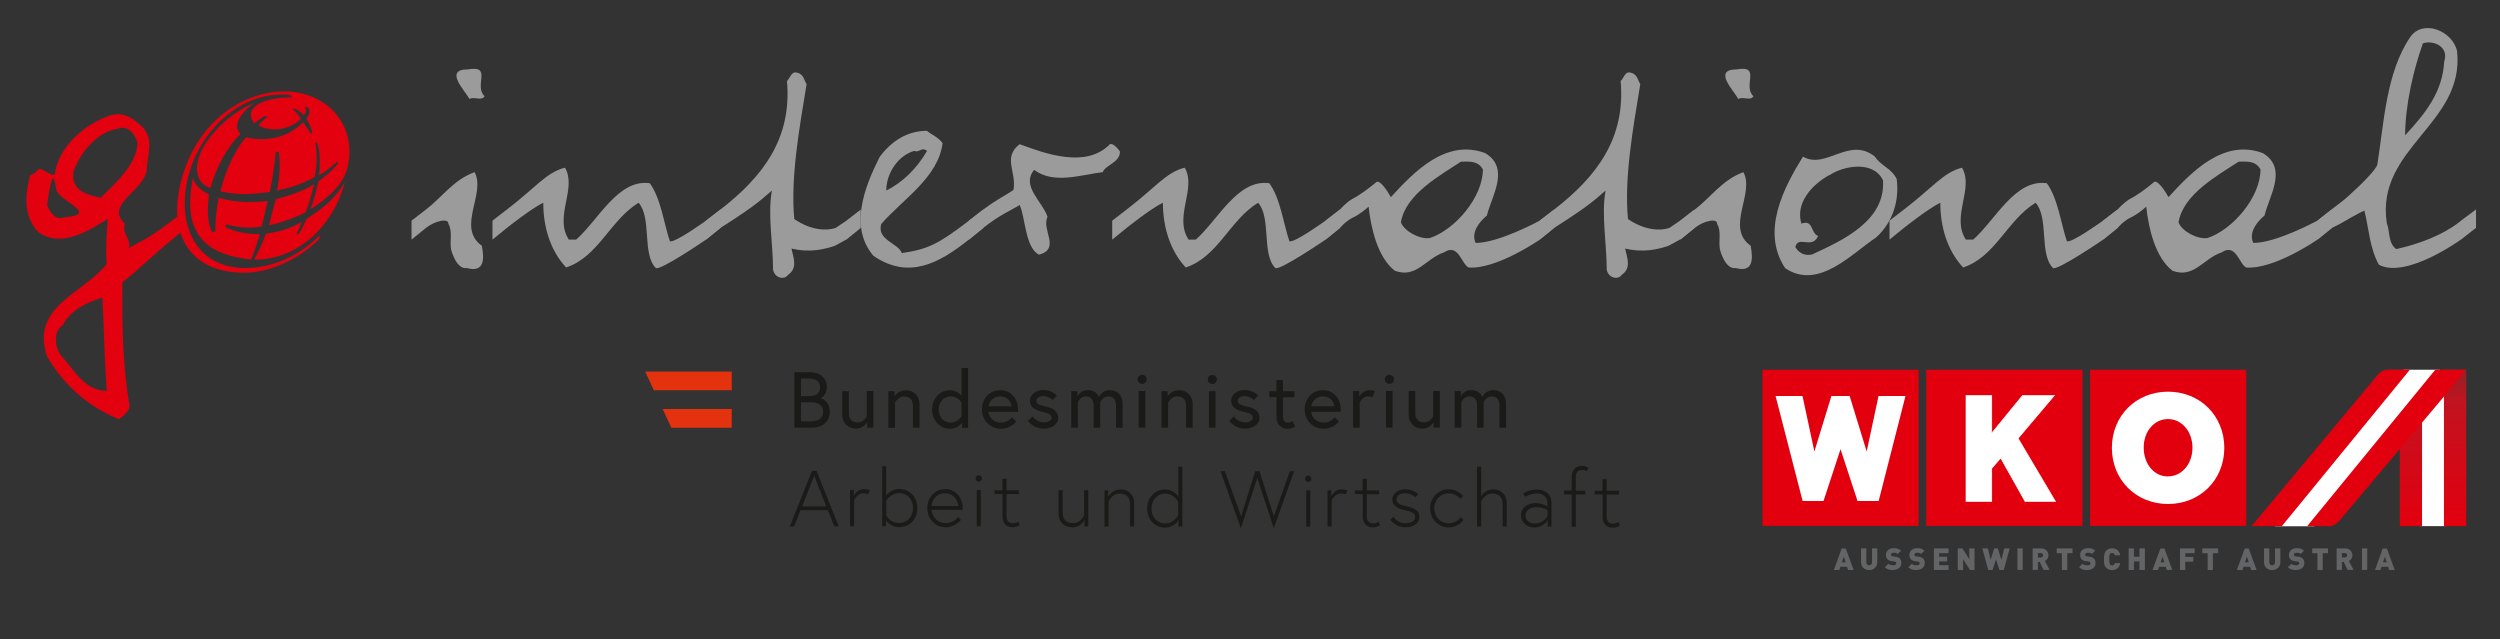 <svg xmlns="http://www.w3.org/2000/svg" xmlns:xlink="http://www.w3.org/1999/xlink" id="Ebene_1" data-name="Ebene 1" width="219" height="56" viewBox="0 0 219 56"><rect x="0" y="0" width="219" height="56" fill="#333333" stroke="none"/><defs><style> .cls-1, .cls-2 { fill: none; } .cls-3 { clip-path: url(#clippath); } .cls-2 { stroke: #fff; stroke-width: .05px; } .cls-4 { fill: #fff; } .cls-5 { fill: #e2000f; } .cls-6 { fill: #e4310e; } .cls-7 { fill: #e3000f; } .cls-8 { fill: #1a1a18; } .cls-9 { fill: #9b9b9b; } .cls-10 { fill: #636466; } .cls-11 { clip-path: url(#clippath-1); } .cls-12 { clip-path: url(#clippath-3); } .cls-13 { clip-path: url(#clippath-2); } .cls-14 { fill: url(#Unbenannter_Verlauf_2-2); } .cls-15 { fill: url(#Unbenannter_Verlauf_2); } </style><clipPath id="clippath"><rect class="cls-1" x="-4.73" y="-2.64" width="228.09" height="62.4"></rect></clipPath><clipPath id="clippath-1"><rect class="cls-1" x="210.22" y="32.44" width="1.95" height="13.65"></rect></clipPath><linearGradient id="Unbenannter_Verlauf_2" data-name="Unbenannter Verlauf 2" x1="-65.76" y1="74.47" x2="-65.08" y2="74.47" gradientTransform="translate(-1286.38 -1276.43) rotate(-90) scale(20.11)" gradientUnits="userSpaceOnUse"><stop offset="0" stop-color="#e2000f"></stop><stop offset=".79" stop-color="#c21320"></stop><stop offset="1" stop-color="#912225"></stop></linearGradient><clipPath id="clippath-2"><rect class="cls-1" x="214.09" y="32.39" width="1.95" height="13.7"></rect></clipPath><linearGradient id="Unbenannter_Verlauf_2-2" data-name="Unbenannter Verlauf 2" x1="-65.76" y1="74.39" x2="-65.09" y2="74.39" gradientTransform="translate(-1286.93 -1281.8) rotate(-90) scale(20.19)" xlink:href="#Unbenannter_Verlauf_2"></linearGradient><clipPath id="clippath-3"><rect class="cls-1" x="-4.73" y="-2.64" width="228.09" height="62.4"></rect></clipPath></defs><g class="cls-3"><path class="cls-7" d="M15.06,20.99c-1.56,1.27-2.49,2.25-4.35,3.76,0,3.47,0,7.23,.64,10.75,0,.54-.49,.88-.93,1.22-2.69-1.08-4.84-2.98-6.31-5.52-1.47-4.35,3.23-5.52,5.23-8.06-.1-1.51,0-2.59,.1-3.96-1.42,.83-3.86,2.59-6.01,1.22-1.52-1.47-1.17-3.62-.78-5.08,.34,0,.64-.44,.78-.54,.54,.1,.83,.54,1.37,.54,.25-2.44,2.69-4.55,4.94-5.23,1.22-.34,2.05,.44,2.59,.88,1.27,1.17,.54,2.59,.54,3.91-.29,1.91-3.76,3.03-1.91,4.74-.39,.78,.68,1.51,.29,2.15,1.27-.83,1.27-.49,3.81-2.44l1-.75,.27,1.38-1.27,1.03Zm-10.16-4.5c-.29-2.3-.64,.68-.78,1.52,.29,.54,.68,1.32,1.47,1.03,3.37-.25-.68-1.47-.68-2.54m4.06,9.58c-1.32,.39-2.74,1.03-3.47,2.39-.88,.59-.69,2.05-.1,2.74,1.03,1.08,1.95,3.03,3.96,3.03-.24-2.93-.24-5.52-.39-8.16m1.37-14.81c-1.71,.24-3.32,2-3.91,3.81-.19,1.61,1.08,1.95,2.39,2.25,1.51-1.52,3.03-2.84,3.23-4.74-.1-.63-.78-1.71-1.71-1.32"></path><path class="cls-9" d="M40.89,23.48c-.93,.15-1.37-1.61-1.37-1.61-.15-.73,.15-1.61-.24-2.25,.05-.54-1.17-.29-1.96,.34l-1.27,1.03v-1.66l1.27-.98c1.42-1.08,2.39-2.59,4.25-3.27,1.03,1.86-1.61,4.84,.64,6.45,.2,1.07,.29,2.39-1.32,1.95m.24-14.81c-.44-.78-2.25-2.59-.15-2.59,2.2-.39,.49,1.42,1.47,2.35-.25,.44-.93,0-1.32,.24"></path><path class="cls-9" d="M61.85,20.99s-4.01,2.74-4.4,2.49c-1.22-1.22-.34-4.4-1.51-5.72-2.49,1.52-3.52,4.74-6.35,5.67-1.37-1.47-2-3.52-2-5.67-1.03,.49-3.18,2.2-3.18,2.2l-1.27,1.03v-1.66l1.27-.98c2.49-1.9,3.47-3.27,5.08-3.66,1.08,1.81-.98,4.3,.34,6.3h.64c1.95-1.71,3.67-5.33,6.45-4.94,.98,1.32,1.27,3.67,1.76,5.08,.39,.2,3.18-1.81,3.18-1.81l1.27-.98v1.61l-1.27,1.03Z"></path><path class="cls-9" d="M74.12,20.99l-.98,.54c-.88,.29-2.15,.64-3.81,.24,.15,.73,.59,1.71-.29,2.3-.34,.49-1.17,.29-1.32-.44,0-2.3-.49-4.84-.1-6.94-.88,.73-1.12,1.12-4.5,3.27l-1.27,1.03v-1.66l1.27-.98c3.71-2.88,6.26-6.21,5.82-11.24,.39-.44,.39-.98,1.08-.68,.44,.24,.44,.68,.64,.93-.64,3.91-1.42,8.21-1.08,11.83,1.51,1.03,2.88,1.03,3.62,.78l.93-.63,1.27-.98v1.61l-1.27,1.03Z"></path><path class="cls-9" d="M84.87,20.99c-2.64,2.1-5.28,3.52-8.36,1.42-2.15-2.54-.78-6.01,.54-8.65,1.08-1.47,2.49-2.3,4.15-2.3,.39,.34,.98,.54,1.37,1.08-.39,3.03-3.47,4.89-5.38,7.09-.39,1.42,1.51,1.66,1.81,2.54,2.3-.34,3.18-.78,5.87-2.83l1.27-.98v1.61l-1.27,1.03Zm-4.79-7.77c-1.37,.39-2.44,1.91-2.44,3.47,1.47-.73,2.69-1.96,3.57-3.47-.49-.39-.68,.19-1.12,0"></path><path class="cls-9" d="M96.6,15.08c-1.95,.24-4.3,1.08-6.01-.2-1.17,1.42,.74,2.78,1.17,4.11-.54,1.17,1.17,2.78-.73,3.32-1.22-.54-1.22-3.37-1.71-4.35-.78,.49-1.71,.83-3.18,2l-1.27,1.03v-1.66l1.27-.98c1.32-.98,1.86-1.17,2.64-1.71,.29-1.61-.98-2.84,.54-4.01,2.25,.83,5.82,2.15,7.91,0,.24-.1,.63,.29,.88,.64,0,.98-1.27,1.17-1.51,1.81"></path><path class="cls-9" d="M116.12,20.99s-4.01,2.74-4.4,2.49c-1.22-1.22-.34-4.4-1.51-5.72-2.49,1.52-3.51,4.74-6.34,5.67-1.36-1.47-2-3.52-2-5.67-1.03,.49-3.17,2.2-3.17,2.2l-1.27,1.03v-1.66l1.27-.98c2.49-1.9,3.46-3.27,5.08-3.66,1.07,1.81-.98,4.3,.34,6.3h.63c1.95-1.71,3.66-5.33,6.44-4.94,.98,1.32,1.27,3.67,1.76,5.08,.39,.2,3.18-1.81,3.18-1.81l1.27-.98v1.61l-1.27,1.03Z"></path><path class="cls-9" d="M134.89,20.99s-3.81,2.64-6.25,2.44c-.64-.34-.88-2.15-2.15-1.32-1.61,.54-2.4,2.3-4.3,1.61-1.52-1.17-2.1-3.76-2.3-5.62-.19,.2-.93,.78-1.42,.98-.64,.34-1.08,.88-1.08,.88l-1.27,1.03v-1.66l1.27-.98s.44-.54,1.08-.93c.59-.29,1.46-.93,2.1-1.47,.29-.24,.98,.78,1.27,1.32,2.05-2.25,4.84-5.13,8.26-3.86,2.2,1.32,.59,3.71,.15,5.47-.64,.54-1.42,1.47-.98,2.4,2.05,0,5.62-1.96,5.62-1.96l1.27-.98v1.61l-1.27,1.03Zm-6.89-6.84c-1.86,1.22-4.89,2.88-5.28,5.33,.29,.78,1.66,1.51,2.54,1.37,2.2-.73,4.64-3.57,4.64-6.01-.44-.78-1.17-.68-1.91-.68"></path><path class="cls-9" d="M147.15,20.99l-.98,.54c-.88,.29-2.15,.64-3.81,.24,.15,.73,.59,1.71-.29,2.3-.34,.49-1.17,.29-1.32-.44,0-2.3-.49-4.84-.1-6.94-.88,.73-1.12,1.12-4.5,3.27l-1.27,1.03v-1.66l1.27-.98c3.71-2.88,6.26-6.21,5.82-11.24,.39-.44,.39-.98,1.08-.68,.44,.24,.44,.68,.64,.93-.64,3.91-1.42,8.21-1.08,11.83,1.51,1.03,2.88,1.03,3.62,.78l.93-.63,1.27-.98v1.61l-1.27,1.03Z"></path><path class="cls-9" d="M152.04,23.48c-.93,.15-1.37-1.61-1.37-1.61-.15-.73,.15-1.61-.25-2.25,.05-.54-1.17-.29-1.95,.34l-1.27,1.03v-1.66l1.27-.98c1.42-1.08,2.39-2.59,4.25-3.27,1.03,1.86-1.61,4.84,.64,6.45,.19,1.07,.29,2.39-1.32,1.95m.24-14.81c-.44-.78-2.25-2.59-.15-2.59,2.2-.39,.49,1.42,1.47,2.35-.24,.44-.93,0-1.32,.24"></path><path class="cls-9" d="M164.35,20.8c-2.2,1.47-5.08,4.64-7.97,2.69-2.15-3.23-.1-7.09,1.56-9.77,2,1.17,4.06-1.81,6.3,0,.54,.83,1.42,.98,1.91,1.96,.24,1.81-.29,3.76-1.81,5.13m-4.1-5.47c-1.51,.83-2.98,2.44-2.44,4.25,1.08-.39,.78,.83,1.47,1.08-.54,1.22-1.76-.1-2,.98,.34,.54,.83,.78,1.47,.64,2.64-1.22,6.45-2.93,6.21-6.5-.88-1.81-3.57-1.22-4.69-.44"></path><path class="cls-9" d="M184.24,20.99s-4.01,2.74-4.4,2.49c-1.22-1.22-.34-4.4-1.52-5.72-2.49,1.52-3.52,4.74-6.35,5.67-1.37-1.47-2-3.52-2-5.67-1.03,.49-3.18,2.2-3.18,2.2l-1.27,1.03v-1.66l1.27-.98c2.49-1.9,3.47-3.27,5.08-3.66,1.08,1.81-.98,4.3,.34,6.3h.64c1.95-1.71,3.66-5.33,6.45-4.94,.98,1.32,1.27,3.67,1.76,5.08,.39,.2,3.18-1.81,3.18-1.81l1.27-.98v1.61l-1.27,1.03Z"></path><path class="cls-9" d="M203.01,20.99s-3.81,2.64-6.25,2.44c-.64-.34-.88-2.15-2.15-1.32-1.61,.54-2.4,2.3-4.3,1.61-1.52-1.17-2.1-3.76-2.3-5.62-.19,.2-.93,.78-1.42,.98-.64,.34-1.08,.88-1.08,.88l-1.27,1.03v-1.66l1.27-.98s.44-.54,1.08-.93c.59-.29,1.47-.93,2.1-1.47,.29-.24,.98,.78,1.27,1.32,2.05-2.25,4.84-5.13,8.26-3.86,2.2,1.32,.59,3.71,.15,5.47-.64,.54-1.42,1.47-.98,2.4,2.05,0,5.62-1.96,5.62-1.96l1.27-.98v1.61l-1.27,1.03Zm-6.89-6.84c-1.86,1.22-4.89,2.88-5.28,5.33,.29,.78,1.66,1.51,2.54,1.37,2.2-.73,4.64-3.57,4.64-6.01-.44-.78-1.17-.68-1.91-.68"></path><path class="cls-9" d="M215.57,20.99s-4.79,3.47-7.18,2.2c-.83-1.51-.88-3.23-1.27-4.74-.49,.19-2.15,1.17-2.15,1.17l-.68,.34-1.27,1.03v-1.66l1.27-1.02,1.08-.83s2.49-2.15,2.88-3.03c.59-3.71,.78-8.11,2.88-11.19,1.08-1.61,3.71-.59,4.11,1.22,.68,6.4-7.14,8.45-6.16,15.05,.29,.73,.1,1.76,.83,2.29,3.96-.88,5.67-2.49,5.67-2.49l1.32-.98v1.61l-1.32,1.03Zm-3.32-17.2c-.83,2.3-1.56,5.47-1.56,8.06,1.81-1.95,3.28-3.81,3.42-6.45,.44-1.27-.88-1.91-1.86-1.61"></path><path class="cls-7" d="M27.18,18.33c.31-.78,.51-1.49,.71-2.44,.61-.44,1.22-.93,1.73-1.59l-.06-.15c-.65,.54-1.05,.9-1.62,1.2,.16-1,.05-2.54-.18-2.86l-.13,.05c.17,1.05,.14,1.98-.07,2.98-1.24,.66-2.31,.98-3.3,1.17,.21-1,.34-2.42,.14-3.42l-.24,.07c-.12,1.39-.37,2.66-.52,3.47-.8,.1-1.53,.19-2.26,.19-.64,0-1.3-.07-2.07-.24,.28-1.2,1.04-3.4,2.25-4.74,.39,.12,.89,.17,1.33,.17,2.2,0,3.19-1.1,3.68-1.47,.16,.27,.53,.71,.62,1l.17-.1c-.06-.39-.27-.78-.52-1.22,.13-.17,.2-.27,.25-.46,.06-.27-.04-.51-.19-.58l-.2,.02c.08,.1,.12,.24,.09,.39-.03,.12-.1,.24-.17,.34-.37-.44-.8-.59-.8-.59l-.18,.05c.23,.19,.52,.44,.7,.86-.62,.63-1.57,.93-2.34,.9-.49,0-.98-.1-1.36-.37,.14-.2,.55-.51,.79-.74l-.2-.07c-.52,.27-.71,.47-.95,.66-.24-.27-.34-.59-.3-.9,.15-.68,1.15-1.37,3.67-1.39l-.3-.22c-.24-.02-.46-.02-.7-.02-4.03,0-7.44,3.62-8.26,7.6-.81,3.81,.71,7.6,5.15,7.6,2.15,0,4.55-.95,6.45-2.86v.29c-1.8,1.83-4.46,2.98-6.56,2.98-5.08,0-6.51-3.64-5.7-7.45,1.22-5.72,5.53-8.43,9.17-8.43s6.37,2.81,5.57,6.55c-.3,1.54-1.86,2.91-3.27,3.76m-4.26,1.52c-.41,.07-.78,.1-1.15,.1-.81,0-1.46-.15-1.97-.29l-.07,.22c.63,.39,1.72,.64,3.02,.64-.16,.54-.45,1.42-.77,2.22-4.79-.47-5.92-3.08-5.1-7.16,.15,.68,.78,1.17,1.4,1.44-.12,1.15-.22,2.39,.31,3.35l.26-.1c-.02-.95,.05-1.59,.28-2.93,.9,.24,1.73,.37,2.63,.37,.51,0,1.06-.02,1.66-.1-.16,.73-.32,1.49-.53,2.25m-2.12-8.99c-.07,.34,.07,.69,.27,.9-1.05,.93-2.21,3.05-2.62,4.72-1.03-.34-1.34-1.3-1.12-2.32,.43-2.03,2.88-4.35,4.92-5.11-.6,.42-1.31,1.12-1.46,1.81m1.48,11.9c.34-.69,.66-1.25,1.05-2.3,.85-.07,2.17-.44,3.13-1.03-.22,.59-.41,.88-.48,1.12l.24-.1c.21-.32,.39-.71,.66-1.27,1.23-.85,2.36-1.56,3.35-3.23-.89,3.49-3.84,6.82-7.94,6.79m4.5-4.15c-.8,.44-2.15,.93-3.22,1.15,.21-.76,.4-1.54,.61-2.29,1.14-.32,2.29-.64,3.36-1.32-.31,1.1-.4,1.64-.75,2.47"></path><path class="cls-10" d="M161.89,49.93l-.09-.28h-.58l-.09,.28h-.48l.68-1.88h.36l.69,1.88h-.49Zm-.37-1.17l-.17,.5h.33l-.16-.5Z"></path><path class="cls-10" d="M163.74,49.94c-.39,0-.71-.27-.71-.68v-1.22h.46v1.21c0,.18,.09,.27,.25,.27s.25-.1,.25-.27v-1.21h.46v1.22c0,.41-.33,.68-.72,.68"></path><path class="cls-10" d="M165.83,49.94c-.29,0-.52-.05-.71-.25l.3-.3c.1,.1,.27,.13,.42,.13,.18,0,.27-.06,.27-.17,0-.05,0-.08-.03-.11-.03-.02-.06-.04-.13-.05l-.23-.03c-.17-.02-.29-.08-.38-.17-.09-.09-.13-.22-.13-.38,0-.34,.26-.59,.69-.59,.27,0,.47,.06,.63,.22l-.29,.29c-.12-.12-.28-.11-.36-.11-.16,0-.23,.09-.23,.18,0,.02,.01,.06,.04,.09,.02,.02,.06,.05,.13,.05l.23,.03c.17,.02,.29,.08,.37,.16,.1,.1,.14,.24,.14,.41,0,.38-.33,.59-.73,.59"></path><path class="cls-10" d="M167.89,49.94c-.29,0-.52-.05-.72-.25l.3-.3c.1,.1,.27,.13,.42,.13,.18,0,.27-.06,.27-.17,0-.05,0-.08-.04-.11-.02-.02-.06-.04-.12-.05l-.23-.03c-.16-.02-.29-.08-.38-.17-.09-.09-.13-.22-.13-.38,0-.34,.26-.59,.69-.59,.27,0,.47,.06,.63,.22l-.29,.29c-.12-.12-.28-.11-.36-.11-.16,0-.23,.09-.23,.18,0,.02,.01,.06,.04,.09,.02,.02,.06,.05,.13,.05l.23,.03c.17,.02,.29,.08,.37,.16,.1,.1,.14,.24,.14,.41,0,.38-.33,.59-.72,.59"></path><polygon class="cls-10" points="169.41 49.93 169.41 48.04 170.69 48.04 170.69 48.46 169.87 48.46 169.87 48.77 170.57 48.77 170.57 49.18 169.87 49.18 169.87 49.51 170.69 49.51 170.69 49.93 169.41 49.93"></polygon><polygon class="cls-10" points="172.57 49.93 171.97 48.98 171.97 49.93 171.5 49.93 171.5 48.04 171.91 48.04 172.51 48.99 172.51 48.04 172.97 48.04 172.97 49.93 172.57 49.93"></polygon><polygon class="cls-10" points="175.53 49.93 175.15 49.93 174.85 49 174.55 49.93 174.17 49.93 173.65 48.04 174.14 48.04 174.38 49.04 174.69 48.04 175.01 48.04 175.32 49.04 175.57 48.04 176.05 48.04 175.53 49.93"></polygon><rect class="cls-10" x="176.73" y="48.04" width=".46" height="1.88"></rect><path class="cls-10" d="M179.01,49.92l-.33-.7h-.16v.7h-.46v-1.88h.74c.42,0,.64,.3,.64,.61,0,.26-.16,.42-.31,.49l.41,.78h-.54Zm-.23-1.47h-.26v.38h.26c.13,0,.2-.09,.2-.19s-.08-.19-.2-.19"></path><polygon class="cls-10" points="181.09 48.46 181.09 49.93 180.62 49.93 180.62 48.46 180.17 48.46 180.17 48.04 181.55 48.04 181.55 48.46 181.09 48.46"></polygon><path class="cls-10" d="M182.85,49.94c-.29,0-.52-.05-.72-.25l.3-.3c.1,.1,.27,.13,.42,.13,.18,0,.27-.06,.27-.17,0-.05,0-.08-.04-.11-.02-.02-.06-.04-.12-.05l-.23-.03c-.17-.02-.29-.08-.38-.17-.09-.09-.13-.22-.13-.38,0-.34,.26-.59,.69-.59,.27,0,.47,.06,.63,.22l-.29,.29c-.12-.12-.27-.11-.36-.11-.16,0-.23,.09-.23,.18,0,.02,.01,.06,.04,.09,.02,.02,.06,.05,.13,.05l.23,.03c.17,.02,.29,.08,.37,.16,.1,.1,.14,.24,.14,.41,0,.38-.33,.59-.72,.59"></path><path class="cls-10" d="M185.02,49.94c-.22,0-.38-.07-.52-.21-.2-.2-.19-.46-.19-.74s0-.55,.19-.75c.14-.14,.3-.21,.52-.21,.36,0,.64,.2,.71,.61h-.47c-.03-.11-.09-.2-.24-.2-.08,0-.15,.03-.18,.08-.04,.06-.07,.12-.07,.47s.03,.41,.07,.46c.03,.05,.1,.08,.18,.08,.15,0,.21-.09,.24-.2h.47c-.07,.41-.36,.61-.71,.61"></path><polygon class="cls-10" points="187.42 49.93 187.42 49.18 186.93 49.18 186.93 49.93 186.47 49.93 186.47 48.04 186.93 48.04 186.93 48.77 187.42 48.77 187.42 48.04 187.89 48.04 187.89 49.93 187.42 49.93"></polygon><path class="cls-10" d="M189.81,49.93l-.09-.28h-.58l-.09,.28h-.49l.69-1.88h.36l.68,1.88h-.48Zm-.37-1.17l-.17,.5h.33l-.16-.5Z"></path><polygon class="cls-10" points="191.43 48.46 191.43 48.78 192.13 48.78 192.13 49.2 191.43 49.2 191.43 49.93 190.97 49.93 190.97 48.04 192.25 48.04 192.25 48.46 191.43 48.46"></polygon><polygon class="cls-10" points="193.85 48.46 193.85 49.93 193.39 49.93 193.39 48.46 192.92 48.46 192.92 48.04 194.31 48.04 194.31 48.46 193.85 48.46"></polygon><path class="cls-10" d="M197.2,49.93l-.09-.28h-.58l-.09,.28h-.49l.69-1.88h.35l.69,1.88h-.49Zm-.37-1.17l-.17,.5h.33l-.16-.5Z"></path><path class="cls-10" d="M199.04,49.94c-.39,0-.71-.27-.71-.68v-1.22h.46v1.21c0,.18,.1,.27,.25,.27s.25-.1,.25-.27v-1.21h.47v1.22c0,.41-.33,.68-.72,.68"></path><path class="cls-10" d="M201.14,49.94c-.29,0-.52-.05-.72-.25l.3-.3c.1,.1,.27,.13,.42,.13,.18,0,.27-.06,.27-.17,0-.05,0-.08-.03-.11-.03-.02-.07-.04-.13-.05l-.23-.03c-.17-.02-.29-.08-.38-.17-.09-.09-.13-.22-.13-.38,0-.34,.26-.59,.69-.59,.27,0,.47,.06,.63,.22l-.29,.29c-.12-.12-.28-.11-.36-.11-.16,0-.23,.09-.23,.18,0,.02,0,.06,.04,.09,.02,.02,.06,.05,.13,.05l.23,.03c.17,.02,.29,.08,.37,.16,.1,.1,.14,.24,.14,.41,0,.38-.33,.59-.72,.59"></path><polygon class="cls-10" points="203.47 48.46 203.47 49.93 203.01 49.93 203.01 48.46 202.55 48.46 202.55 48.04 203.93 48.04 203.93 48.46 203.47 48.46"></polygon><path class="cls-10" d="M205.64,49.92l-.33-.7h-.16v.7h-.46v-1.88h.74c.42,0,.64,.3,.64,.61,0,.26-.16,.42-.31,.49l.41,.78h-.54Zm-.23-1.47h-.26v.38h.26c.13,0,.2-.09,.2-.19s-.07-.19-.2-.19"></path><rect class="cls-10" x="206.91" y="48.04" width=".46" height="1.88"></rect><path class="cls-10" d="M209.29,49.93l-.09-.28h-.58l-.09,.28h-.48l.68-1.88h.36l.69,1.88h-.49Zm-.37-1.17l-.17,.5h.33l-.16-.5Z"></path><rect class="cls-5" x="168.74" y="32.39" width="13.68" height="13.68"></rect><polygon class="cls-4" points="180.07 43.94 176.79 38.4 179.97 34.64 177.17 34.64 174.48 37.93 174.48 34.64 172.22 34.64 172.22 43.94 174.48 43.94 174.48 41.03 175.26 40.13 177.4 43.94 180.07 43.94"></polygon><polygon class="cls-2" points="180.07 43.94 176.79 38.4 179.97 34.64 177.17 34.64 174.48 37.93 174.48 34.64 172.22 34.64 172.22 43.94 174.48 43.94 174.48 41.03 175.26 40.13 177.4 43.94 180.07 43.94"></polygon><rect class="cls-5" x="154.39" y="32.39" width="13.68" height="13.68"></rect><polygon class="cls-4" points="166.92 34.69 164.56 34.69 163.52 39.55 162.03 34.69 160.43 34.69 158.94 39.55 157.9 34.69 155.54 34.69 157.91 43.89 159.74 43.89 161.23 39.35 162.72 43.89 164.57 43.89 166.92 34.69"></polygon><rect class="cls-5" x="183.09" y="32.39" width="13.68" height="13.68"></rect><path class="cls-4" d="M189.92,34.31c-2.81,0-4.92,2.12-4.92,4.92s2.11,4.92,4.92,4.92,4.93-2.12,4.93-4.92-2.12-4.92-4.93-4.92m0,7.43c-1.22,0-2.13-1.09-2.13-2.53s.93-2.5,2.13-2.5,2.14,1.09,2.14,2.51-.93,2.51-2.14,2.51"></path><polygon class="cls-4" points="214.2 46.09 212.01 46.09 212.01 36.57 214.2 34.15 214.2 46.09"></polygon></g><g class="cls-11"><rect class="cls-15" x="210.22" y="32.44" width="1.95" height="13.65"></rect></g><g class="cls-13"><rect class="cls-14" x="214.09" y="32.39" width="1.95" height="13.7"></rect></g><polygon class="cls-4" points="213.74 32.39 210.55 32.39 199.31 46.1 202.72 46.1 213.74 32.39"></polygon><g class="cls-12"><path class="cls-5" d="M208.08,33.09l-10.84,13h2.65l11.22-13.71h-2c-.59,0-1.02,.71-1.02,.71"></path><path class="cls-5" d="M216.04,32.39h-2.71l-11.22,13.7h2c.5,0,1.02-.71,1.02-.71l9.57-11.37,1.33-1.63Z"></path></g><g><g><path class="cls-8" d="M139.7,43.31h.69v1.98c0,.52,.28,.94,.9,.94,.32,0,.62-.19,.62-.19l-.14-.31s-.22,.15-.47,.15c-.43,0-.56-.3-.56-.65v-1.91h1.08v-.33h-1.08v-1.02h-.36v1.02h-.69v.33Zm-2.7,0h.68v2.83h.36v-2.83h.83v-.33h-.83v-1.15c0-.39,.15-.67,.56-.67,.22,0,.4,.11,.4,.11l.15-.31c-.25-.13-.42-.15-.6-.15-.43,0-.87,.32-.87,.92v1.24h-.68v.33Zm-2.51,2.56c-.41,0-.86-.22-.86-.72s.51-.72,.93-.72c.63,0,1.01,.26,1.01,.26v.53s-.38,.64-1.08,.64m.14-2.98c-.67,0-1.19,.33-1.19,.33l.16,.31s.46-.29,1.03-.29c.35,0,.93,.13,.93,.9v.24s-.41-.3-1.06-.3-1.26,.37-1.26,1.07,.62,1.07,1.15,1.07c.78,0,1.19-.63,1.19-.63v.55h.33v-2.08c0-.65-.42-1.17-1.3-1.17m-4.86,.6v-2.6h-.36v5.25h.36v-2.19s.28-.71,.98-.71c.51,0,.9,.28,.9,.93v1.96h.36v-2.02c0-.86-.6-1.23-1.19-1.23-.74,0-1.05,.6-1.05,.6m-2.85,2.37c-.76,0-1.26-.61-1.26-1.31s.5-1.31,1.26-1.31c.67,0,1.01,.47,1.01,.47l.26-.23s-.44-.6-1.26-.6c-.94,0-1.63,.75-1.63,1.67s.69,1.67,1.63,1.67c.86,0,1.3-.65,1.3-.65l-.25-.24s-.35,.53-1.05,.53m-5.12-.32s.42,.67,1.35,.67c.6,0,1.2-.31,1.2-.91,0-.57-.47-.78-1.06-.91-.53-.12-.95-.23-.95-.62,0-.33,.32-.54,.75-.54,.57,0,.9,.35,.9,.35l.24-.26s-.39-.44-1.13-.44c-.69,0-1.12,.44-1.12,.9,0,.53,.43,.79,1.12,.94,.49,.11,.88,.22,.88,.58,0,.42-.48,.56-.83,.56-.75,0-1.07-.56-1.07-.56l-.28,.24Zm-3.1-2.24h.69v1.98c0,.52,.28,.94,.9,.94,.32,0,.62-.19,.62-.19l-.14-.31s-.22,.15-.47,.15c-.43,0-.56-.3-.56-.65v-1.91h1.08v-.33h-1.08v-1.02h-.36v1.02h-.69v.33Zm-1.15-.42c-.65,0-.92,.6-.92,.6v-.51h-.33v3.17h.36v-2.28s.26-.61,.81-.61c.29,0,.42,.08,.42,.08l.15-.35s-.19-.08-.49-.08m-3.22-.94c0,.15,.12,.28,.28,.28s.28-.12,.28-.28-.12-.28-.28-.28-.28,.12-.28,.28m.1,4.19h.36v-3.17h-.36v3.17Zm-1.05-4.86h-.38l-1.4,3.97-1.26-3.97h-.37l-1.24,3.97-1.42-3.97h-.39l1.79,5,1.44-4.4,1.44,4.4,1.79-5Zm-10.16,3.85s-.35,.74-1.14,.74c-.71,0-1.2-.58-1.2-1.31s.49-1.31,1.2-1.31c.8,0,1.14,.74,1.14,.74v1.15Zm.36,1.01v-5.25h-.35v2.62c-.08-.12-.45-.62-1.15-.62-.88,0-1.58,.68-1.58,1.67s.69,1.67,1.58,1.67c.81,0,1.17-.67,1.17-.67v.58h.33Zm-5.41-3.25c-.78,0-1.08,.66-1.08,.66v-.58h-.33v3.17h.36v-2.19s.28-.71,.98-.71c.51,0,.9,.28,.9,.93v1.96h.36v-2.02c0-.86-.6-1.23-1.19-1.23m-4.24,3.33c.78,0,1.08-.65,1.08-.65v.56h.33v-3.17h-.36v2.2s-.28,.69-.98,.69c-.53,0-.9-.28-.9-.93v-1.96h-.36v2.02c0,.86,.58,1.23,1.19,1.23m-6.79-2.92h.69v1.98c0,.52,.28,.94,.9,.94,.32,0,.62-.19,.62-.19l-.14-.31s-.22,.15-.47,.15c-.43,0-.56-.3-.56-.65v-1.91h1.08v-.33h-1.08v-1.02h-.36v1.02h-.69v.33Zm-1.67-1.36c0,.15,.12,.28,.28,.28s.28-.12,.28-.28-.12-.28-.28-.28-.28,.12-.28,.28m.1,4.19h.36v-3.17h-.36v3.17Zm-3.96-1.77c.01-.35,.31-1.12,1.19-1.12,.83,0,1.15,.76,1.16,1.12h-2.35Zm1.19-1.48c-.94,0-1.56,.77-1.56,1.67s.68,1.67,1.62,1.67c.52,0,1.02-.28,1.33-.65l-.24-.25c-.22,.27-.6,.54-1.08,.54-.84,0-1.24-.69-1.26-1.17h2.73c0-.08,0-.08,0-.15,0-.97-.69-1.67-1.53-1.67m-5.16,1.03s.32-.67,1.14-.67c.71,0,1.2,.58,1.2,1.31s-.49,1.31-1.2,1.31c-.82,0-1.14-.67-1.14-.67v-1.28Zm-.03,2.22v-.53s.34,.62,1.17,.62c.88,0,1.58-.68,1.58-1.67s-.69-1.67-1.58-1.67c-.72,0-1.06,.46-1.15,.58v-2.58h-.35v5.25h.33Zm-1.9-3.25c-.65,0-.92,.6-.92,.6v-.51h-.33v3.17h.36v-2.28s.26-.61,.81-.61c.29,0,.42,.08,.42,.08l.15-.35s-.19-.08-.49-.08m-4.39-1.21l1.06,2.71h-2.11l1.06-2.71Zm-2.14,4.46h.39l.56-1.42h2.39l.56,1.42h.39l-1.94-4.86h-.4l-1.94,4.86Z"></path><path class="cls-8" d="M130.82,34.17c-.7,0-.96,.6-.96,.6,0,0-.2-.6-1-.6-.65,0-.89,.56-.89,.56v-.47h-.54v3.21h.58v-2.24s.22-.51,.69-.51c.42,0,.69,.26,.69,.78v1.97h.58v-2.24s.21-.51,.69-.51c.42,0,.69,.26,.69,.78v1.97h.58v-2.06c0-.79-.44-1.23-1.11-1.23m-6.22,3.37c.69,0,.99-.58,.99-.58v.49h.54v-3.21h-.58v2.22s-.26,.53-.8,.53c-.43,0-.77-.24-.77-.78v-1.96h-.58v2.06c0,.79,.57,1.23,1.21,1.23m-3.3-4.32c0,.22,.18,.4,.4,.4s.4-.18,.4-.4-.18-.4-.4-.4-.4,.18-.4,.4m.1,4.23h.58v-3.21h-.58v3.21Zm-1.44-3.29c-.61,0-.9,.58-.9,.58v-.49h-.54v3.21h.58v-2.21s.23-.54,.74-.54c.24,0,.37,.07,.37,.07l.22-.53s-.2-.08-.47-.08m-5.1,1.41c.04-.33,.33-.87,1.02-.87,.65,0,.97,.51,.99,.87h-2.01Zm1.02-1.41c-.96,0-1.6,.75-1.6,1.69s.7,1.69,1.67,1.69c.85,0,1.33-.63,1.33-.63l-.37-.38s-.33,.47-.96,.47-1.07-.45-1.1-.94h2.59c0-.08,0-.12,0-.19,0-1.03-.67-1.71-1.56-1.71m-4.69,.61h.62v1.76c0,.71,.51,1.01,.96,1.01,.19,0,.39-.04,.67-.19l-.22-.48s-.19,.13-.37,.13c-.31,0-.47-.18-.47-.49v-1.73h1v-.53h-1v-.98h-.58v.98h-.62v.53Zm-3.51,2.09s.47,.67,1.37,.67c.62,0,1.27-.32,1.27-.94,0-.65-.52-.88-1.13-1.01-.53-.11-.78-.24-.78-.49,0-.21,.2-.41,.61-.41,.49,0,.81,.35,.81,.35l.38-.4s-.43-.49-1.19-.49c-.72,0-1.18,.46-1.18,.92,0,.6,.49,.87,1.17,1.01,.49,.1,.73,.24,.73,.51,0,.26-.37,.4-.69,.4-.63,0-.97-.52-.97-.52l-.4,.37Zm-1.89-3.64c0,.22,.18,.4,.4,.4s.4-.18,.4-.4-.18-.4-.4-.4-.4,.18-.4,.4m.1,4.23h.58v-3.21h-.58v3.21Zm-2.62-3.29c-.69,0-.99,.53-.99,.53v-.45h-.54v3.21h.58v-2.21s.28-.54,.8-.54c.43,0,.77,.24,.77,.78v1.96h.58v-2.06c0-.79-.57-1.23-1.21-1.23m-3.62-.94c0,.22,.18,.4,.4,.4s.4-.18,.4-.4-.18-.4-.4-.4-.4,.18-.4,.4m.1,4.23h.58v-3.21h-.58v3.21Zm-2.52-3.29c-.7,0-.96,.6-.96,.6,0,0-.2-.6-1-.6-.65,0-.89,.56-.89,.56v-.47h-.54v3.21h.58v-2.24s.22-.51,.69-.51c.42,0,.69,.26,.69,.78v1.97h.58v-2.24s.21-.51,.69-.51c.42,0,.69,.26,.69,.78v1.97h.58v-2.06c0-.79-.44-1.23-1.11-1.23m-7.17,2.7s.47,.67,1.37,.67c.62,0,1.27-.32,1.27-.94,0-.65-.52-.88-1.13-1.01-.53-.11-.78-.24-.78-.49,0-.21,.2-.41,.61-.41,.49,0,.81,.35,.81,.35l.38-.4s-.43-.49-1.19-.49c-.72,0-1.18,.46-1.18,.92,0,.6,.49,.87,1.17,1.01,.49,.1,.73,.24,.73,.51,0,.26-.37,.4-.69,.4-.63,0-.97-.52-.97-.52l-.4,.37Zm-3.46-1.29c.04-.33,.33-.87,1.02-.87,.65,0,.97,.51,.99,.87h-2.01Zm1.02-1.41c-.96,0-1.6,.75-1.6,1.69s.7,1.69,1.67,1.69c.85,0,1.33-.63,1.33-.63l-.37-.38s-.33,.47-.96,.47-1.07-.45-1.1-.94h2.59c0-.08,0-.12,0-.19,0-1.03-.67-1.71-1.56-1.71m-3.39,2.28s-.31,.56-.94,.56-1.06-.51-1.06-1.15,.42-1.15,1.06-1.15,.94,.56,.94,.56v1.18Zm-1.03-2.28c-.87,0-1.55,.74-1.55,1.69s.69,1.69,1.55,1.69c.77,0,1.08-.55,1.08-.55v.47h.53v-5.25h-.58v2.44s-.33-.48-1.03-.48m-3.85,0c-.69,0-.99,.53-.99,.53v-.45h-.54v3.21h.58v-2.21s.28-.54,.8-.54c.43,0,.77,.24,.77,.78v1.96h.58v-2.06c0-.79-.57-1.23-1.21-1.23m-4.36,3.37c.69,0,.99-.58,.99-.58v.49h.54v-3.21h-.58v2.22s-.26,.53-.8,.53c-.43,0-.77-.24-.77-.78v-1.96h-.58v2.06c0,.79,.57,1.23,1.21,1.23m-4.82-2.85v-1.54h.79c.55,0,.88,.3,.88,.77s-.33,.77-.88,.77h-.79Zm.94,2.21h-.94v-1.67h.94c.69,0,1,.37,1,.83s-.31,.83-1,.83m-1.52,.56h1.52c.96,0,1.58-.54,1.58-1.39,0-.96-.74-1.18-.81-1.19,.07-.01,.55-.29,.55-.95,0-.81-.56-1.33-1.56-1.33h-1.28v4.86Z"></path></g><polygon class="cls-6" points="64.1 34.19 64.1 32.55 56.52 32.55 57.28 34.19 64.1 34.19"></polygon><polygon class="cls-6" points="58.81 37.47 64.1 37.47 64.1 35.83 58.05 35.83 58.81 37.47"></polygon></g></svg>